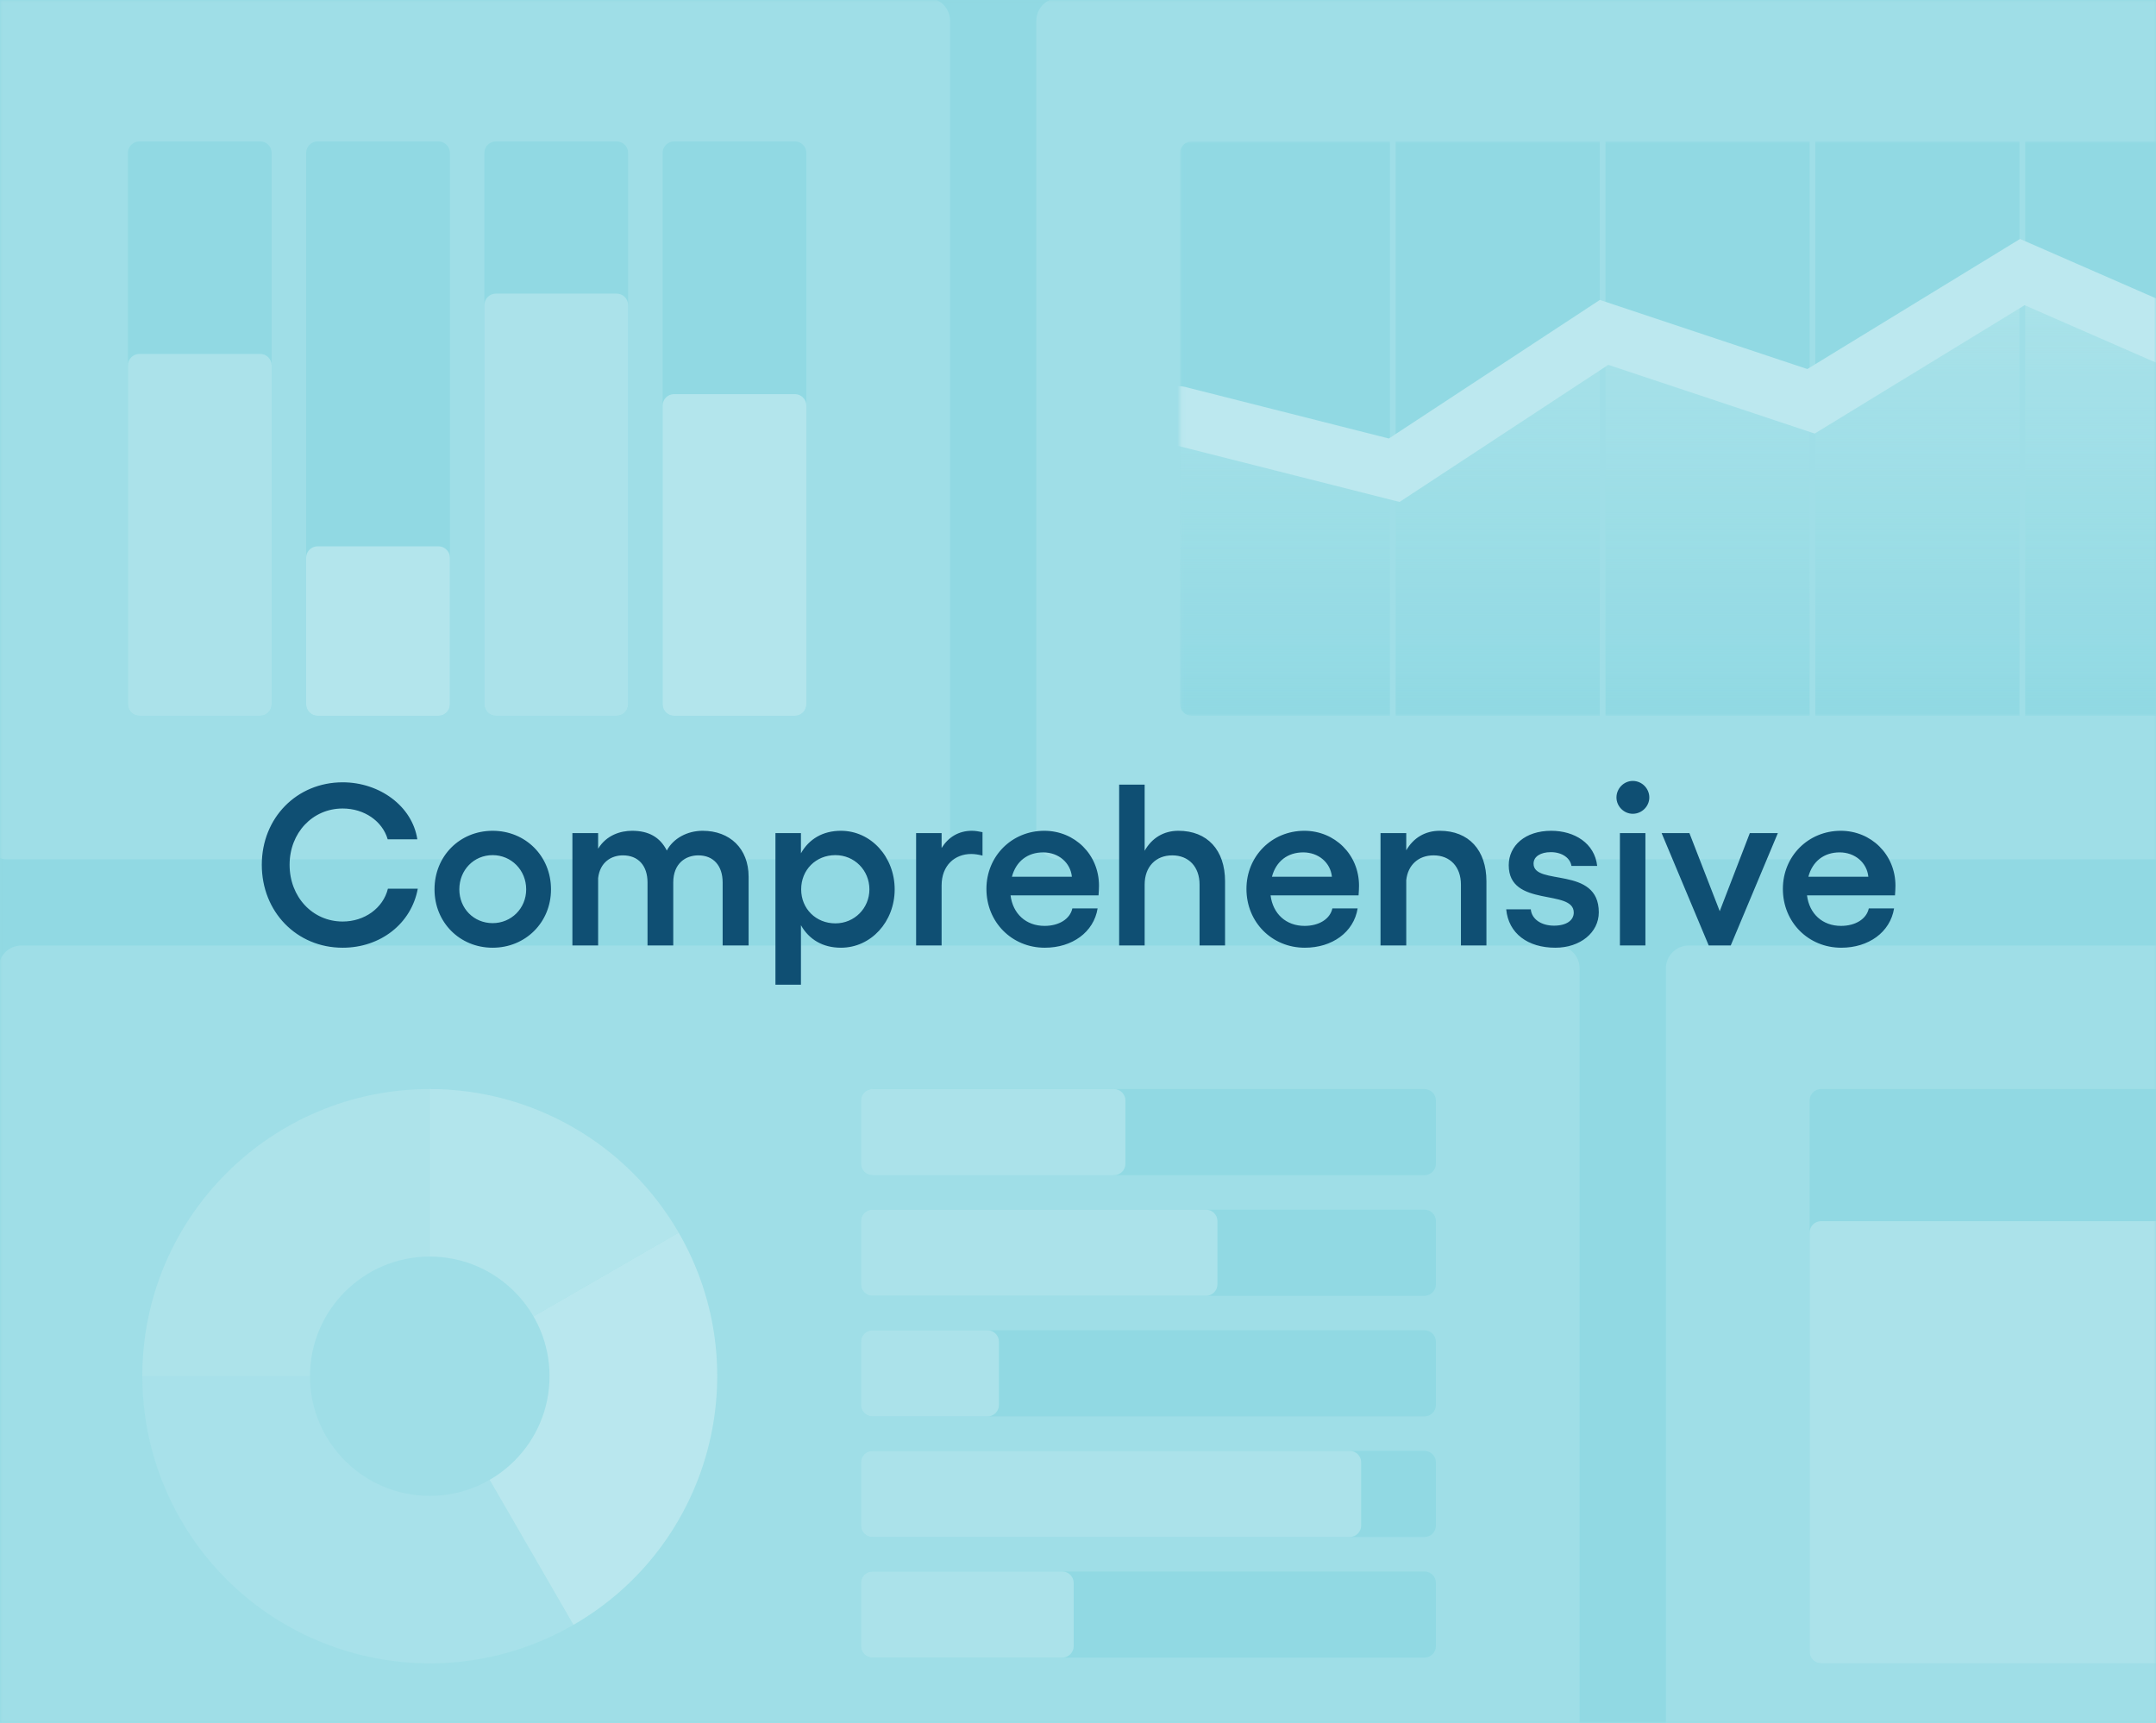 <svg xmlns="http://www.w3.org/2000/svg" fill="none" viewBox="0 0 488 390" height="390" width="488">
<g clip-path="url(#clip0_42_602)">
<rect fill="#91D9E3" height="390" width="488"></rect>
<mask height="390" width="488" y="0" x="0" maskUnits="userSpaceOnUse" style="mask-type:luminance" id="mask0_42_602">
<path fill="white" d="M488 0H0V390H488V0Z"></path>
</mask>
<g mask="url(#mask0_42_602)">
<g opacity="0.7">
<path fill="#91D9E3" d="M488 0H0V390H488V0Z"></path>
<path fill="#A5E0E8" d="M352.336 214.013H4.88C2.005 214.013 -0.326 216.341 -0.326 219.213V403.812C-0.326 406.684 2.005 409.013 4.88 409.013H352.336C355.211 409.013 357.541 406.684 357.541 403.812V219.213C357.541 216.341 355.211 214.013 352.336 214.013Z"></path>
<path fill="#CEEEF3" d="M97.269 311.507V246.513C120.514 246.513 141.992 258.901 153.614 279.01L97.269 311.507Z" opacity="0.7"></path>
<path fill="#CEEEF3" d="M97.269 311.507L153.614 279.01C171.58 310.096 160.918 349.846 129.8 367.794L97.269 311.507Z" opacity="0.9"></path>
<path fill="#CEEEF3" d="M97.269 311.507L129.8 367.794C98.681 385.742 58.891 375.091 40.925 344.004C35.214 334.124 32.208 322.916 32.208 311.507H97.269Z" opacity="0.3"></path>
<path fill="#CEEEF3" d="M97.269 311.507H32.208C32.208 275.612 61.337 246.513 97.269 246.513V311.507Z" opacity="0.5"></path>
<path fill="#A5E0E8" d="M97.275 338.596C112.248 338.596 124.386 326.47 124.386 311.512C124.386 296.555 112.248 284.429 97.275 284.429C82.302 284.429 70.164 296.555 70.164 311.512C70.164 326.47 82.302 338.596 97.275 338.596Z"></path>
<path fill="#91D9E3" d="M322.405 375.213H197.477C196.04 375.213 194.875 374.049 194.875 372.613V358.313C194.875 356.877 196.04 355.713 197.477 355.713H322.405C323.843 355.713 325.008 356.877 325.008 358.313V372.613C325.008 374.049 323.843 375.213 322.405 375.213Z"></path>
<path fill="#91D9E3" d="M322.405 347.913H197.477C196.04 347.913 194.875 346.749 194.875 345.313V331.013C194.875 329.577 196.04 328.413 197.477 328.413H322.405C323.843 328.413 325.008 329.577 325.008 331.013V345.313C325.008 346.749 323.843 347.913 322.405 347.913Z"></path>
<path fill="#91D9E3" d="M322.405 320.613H197.477C196.04 320.613 194.875 319.449 194.875 318.013V303.713C194.875 302.277 196.04 301.113 197.477 301.113H322.405C323.843 301.113 325.008 302.277 325.008 303.713V318.013C325.008 319.449 323.843 320.613 322.405 320.613Z"></path>
<path fill="#91D9E3" d="M322.405 293.313H197.477C196.04 293.313 194.875 292.149 194.875 290.713V276.413C194.875 274.977 196.04 273.813 197.477 273.813H322.405C323.843 273.813 325.008 274.977 325.008 276.413V290.713C325.008 292.149 323.843 293.313 322.405 293.313Z"></path>
<path fill="#91D9E3" d="M322.405 266.013H197.477C196.04 266.013 194.875 264.849 194.875 263.413V249.113C194.875 247.677 196.04 246.513 197.477 246.513H322.405C323.843 246.513 325.008 247.677 325.008 249.113V263.413C325.008 264.849 323.843 266.013 322.405 266.013Z"></path>
<path fill="#B6E6EC" d="M252.133 266.013H197.477C196.04 266.013 194.875 264.849 194.875 263.413V249.113C194.875 247.677 196.04 246.513 197.477 246.513H252.133C253.571 246.513 254.736 247.677 254.736 249.113V263.413C254.736 264.849 253.571 266.013 252.133 266.013Z"></path>
<path fill="#B6E6EC" d="M240.421 375.213H197.477C196.04 375.213 194.875 374.049 194.875 372.613V358.313C194.875 356.877 196.04 355.713 197.477 355.713H240.421C241.859 355.713 243.024 356.877 243.024 358.313V372.613C243.024 374.049 241.859 375.213 240.421 375.213Z"></path>
<path fill="#B6E6EC" d="M272.954 293.313H197.477C196.04 293.313 194.875 292.149 194.875 290.713V276.413C194.875 274.977 196.04 273.813 197.477 273.813H272.954C274.392 273.813 275.557 274.977 275.557 276.413V290.713C275.557 292.149 274.392 293.313 272.954 293.313Z"></path>
<path fill="#B6E6EC" d="M223.504 320.613H197.477C196.04 320.613 194.875 319.449 194.875 318.013V303.713C194.875 302.277 196.04 301.113 197.477 301.113H223.504C224.941 301.113 226.107 302.277 226.107 303.713V318.013C226.107 319.449 224.941 320.613 223.504 320.613Z"></path>
<path fill="#B6E6EC" d="M305.488 347.913H197.477C196.04 347.913 194.875 346.749 194.875 345.313V331.013C194.875 329.577 196.04 328.413 197.477 328.413H305.488C306.925 328.413 308.091 329.577 308.091 331.013V345.313C308.091 346.749 306.925 347.913 305.488 347.913Z"></path>
<path fill="#A5E0E8" d="M209.84 -0.487H1.627C-1.248 -0.487 -3.579 1.841 -3.579 4.713V189.312C-3.579 192.184 -1.248 194.513 1.627 194.513H209.84C212.715 194.513 215.045 192.184 215.045 189.312V4.713C215.045 1.841 212.715 -0.487 209.84 -0.487Z"></path>
<path fill="#91D9E3" d="M139.568 162.012H112.24C110.803 162.012 109.637 160.848 109.637 159.412V34.612C109.637 33.176 110.803 32.012 112.24 32.012H139.568C141.006 32.012 142.171 33.176 142.171 34.612V159.412C142.171 160.848 141.006 162.012 139.568 162.012Z"></path>
<path fill="#91D9E3" d="M99.227 162.012H71.899C70.462 162.012 69.296 160.848 69.296 159.412V34.612C69.296 33.176 70.462 32.012 71.899 32.012H99.227C100.665 32.012 101.83 33.176 101.83 34.612V159.412C101.83 160.848 100.665 162.012 99.227 162.012Z"></path>
<path fill="#91D9E3" d="M58.886 162.012H31.558C30.12 162.012 28.955 160.848 28.955 159.412V34.612C28.955 33.176 30.12 32.012 31.558 32.012H58.886C60.323 32.012 61.488 33.176 61.488 34.612V159.412C61.488 160.848 60.323 162.012 58.886 162.012Z"></path>
<path fill="#91D9E3" d="M179.91 162.012H152.582C151.144 162.012 149.979 160.848 149.979 159.412V34.612C149.979 33.176 151.144 32.012 152.582 32.012H179.91C181.347 32.012 182.512 33.176 182.512 34.612V159.412C182.512 160.848 181.347 162.012 179.91 162.012Z"></path>
<path fill="#B6E6EC" d="M139.568 162.012H112.24C110.803 162.012 109.637 160.848 109.637 159.412V69.062C109.637 67.626 110.803 66.462 112.24 66.462H139.568C141.006 66.462 142.171 67.626 142.171 69.062V159.412C142.171 160.848 141.006 162.012 139.568 162.012Z"></path>
<path fill="#C2EAF0" d="M99.227 162.012H71.899C70.462 162.012 69.296 160.848 69.296 159.412V126.262C69.296 124.826 70.462 123.662 71.899 123.662H99.227C100.665 123.662 101.83 124.826 101.83 126.262V159.412C101.83 160.848 100.665 162.012 99.227 162.012Z"></path>
<path fill="#B6E6EC" d="M58.886 162.012H31.558C30.12 162.012 28.955 160.848 28.955 159.412V82.712C28.955 81.276 30.12 80.112 31.558 80.112H58.886C60.323 80.112 61.488 81.276 61.488 82.712V159.412C61.488 160.848 60.323 162.012 58.886 162.012Z"></path>
<path fill="#C2EAF0" d="M179.91 162.012H152.582C151.144 162.012 149.979 160.848 149.979 159.412V91.813C149.979 90.377 151.144 89.213 152.582 89.213H179.91C181.347 89.213 182.512 90.377 182.512 91.813V159.412C182.512 160.848 181.347 162.012 179.91 162.012Z"></path>
<path fill="#A5E0E8" d="M674.416 214.013H382.267C379.392 214.013 377.062 216.341 377.062 219.213V403.812C377.062 406.684 379.392 409.013 382.267 409.013H674.416C677.291 409.013 679.622 406.684 679.622 403.812V219.213C679.622 216.341 677.291 214.013 674.416 214.013Z"></path>
<path fill="#91D9E3" d="M517.606 376.512H412.198C410.76 376.512 409.595 375.348 409.595 373.912V249.112C409.595 247.676 410.76 246.512 412.198 246.512H517.606C519.043 246.512 520.208 247.676 520.208 249.112V373.912C520.208 375.348 519.043 376.512 517.606 376.512Z"></path>
<path fill="#B6E6EC" d="M517.606 376.512H412.198C410.76 376.512 409.595 375.348 409.595 373.912V279.013C409.595 277.577 410.76 276.413 412.198 276.413H517.606C519.043 276.413 520.208 277.577 520.208 279.013V373.912C520.208 375.348 519.043 376.512 517.606 376.512Z"></path>
<path fill="#A5E0E8" d="M531.92 -0.487H239.771C236.896 -0.487 234.565 1.841 234.565 4.713V189.312C234.565 192.184 236.896 194.513 239.771 194.513H531.92C534.795 194.513 537.125 192.184 537.125 189.312V4.713C537.125 1.841 534.795 -0.487 531.92 -0.487Z"></path>
<mask height="131" width="238" y="32" x="267" maskUnits="userSpaceOnUse" style="mask-type:luminance" id="mask1_42_602">
<path fill="white" d="M504.592 32.013H267.099V162.013H504.592V32.013Z"></path>
</mask>
<g mask="url(#mask1_42_602)">
<path fill="#91D9E3" d="M501.99 162.012H269.702C268.264 162.012 267.099 160.848 267.099 159.412V34.612C267.099 33.176 268.264 32.012 269.702 32.012H501.99C503.427 32.012 504.592 33.176 504.592 34.612V159.412C504.592 160.848 503.427 162.012 501.99 162.012Z"></path>
<path fill="url(#paint0_linear_42_602)" d="M504.592 162.012H445.219H385.846H326.472H267.099V134.55V94.087L315.574 106.437L363.072 75.237L410.246 90.837L457.744 61.587L504.592 82.062V111.963V123.012V134.55V162.012Z"></path>
<path fill="#A5E0E8" d="M315.899 32.013H314.598V162.013H315.899V32.013Z"></path>
<path fill="#A5E0E8" d="M363.398 32.013H362.096V162.013H363.398V32.013Z"></path>
<path fill="#A5E0E8" d="M410.896 32.013H409.595V162.013H410.896V32.013Z"></path>
<path fill="#A5E0E8" d="M458.395 32.013H457.094V162.013H458.395V32.013Z"></path>
<path stroke-linecap="round" stroke-miterlimit="10" stroke-width="13.333" stroke="#CEEEF3" d="M266.774 94.087L315.574 106.437L363.072 75.237L409.92 90.837L457.744 61.587L504.592 82.062"></path>
</g>
</g>
</g>
<path fill="#0F4F73" d="M77.56 214.52C67.16 214.52 59.256 206.408 59.256 195.748C59.256 185.14 67.16 177.08 77.56 177.08C85.932 177.08 93.316 182.488 94.46 189.976H87.752C86.556 185.868 82.448 183.008 77.56 183.008C70.748 183.008 65.548 188.52 65.548 195.748C65.548 203.028 70.748 208.592 77.56 208.592C82.5 208.592 86.712 205.576 87.804 201.156H94.564C93.108 209.06 86.14 214.52 77.56 214.52ZM111.507 188.052C118.943 188.052 124.715 193.772 124.715 201.312C124.715 208.8 118.943 214.52 111.507 214.52C104.071 214.52 98.351 208.8 98.351 201.312C98.351 193.772 104.071 188.052 111.507 188.052ZM103.967 201.312C103.967 205.628 107.243 208.956 111.507 208.956C115.719 208.956 119.099 205.628 119.099 201.312C119.099 196.944 115.719 193.564 111.507 193.564C107.243 193.564 103.967 196.944 103.967 201.312ZM169.444 198.452V214H163.568V199.752C163.568 195.956 161.488 193.616 158.056 193.616C155.196 193.616 152.388 195.436 152.388 199.752V214H146.564V199.752C146.564 195.904 144.432 193.616 141 193.616C138.4 193.616 135.8 195.124 135.384 198.764V214H129.56V188.572H135.384V192.108C137.256 189.04 140.428 188.052 143.08 188.052C146.772 188.052 149.372 189.456 150.932 192.524C152.388 189.768 155.56 188.052 159.044 188.052C165.18 188.052 169.444 192.056 169.444 198.452ZM189.089 193.564C184.669 193.564 181.341 196.892 181.341 201.312C181.341 205.68 184.669 209.008 189.089 209.008C193.405 209.008 196.785 205.576 196.785 201.312C196.785 196.996 193.405 193.564 189.089 193.564ZM175.517 222.892V188.572H181.289V193.148C183.109 189.924 186.229 188.052 190.337 188.052C197.149 188.052 202.505 193.98 202.505 201.312C202.505 208.644 197.149 214.52 190.337 214.52C186.229 214.52 183.109 212.648 181.289 209.424V222.892H175.517ZM207.357 214V188.572H213.129V191.952C214.637 189.508 216.977 188.052 219.993 188.052C220.773 188.052 221.605 188.208 222.385 188.364V193.668C221.553 193.46 220.669 193.304 219.837 193.304C216.145 193.304 213.129 195.852 213.129 200.428V214H207.357ZM236.48 214.52C229.044 214.52 223.272 208.748 223.272 201.208C223.272 193.772 229.044 188.052 236.376 188.052C243.24 188.052 248.752 193.408 248.752 200.48C248.752 201 248.7 202.092 248.648 202.664H228.732C229.252 206.824 232.216 209.58 236.428 209.58C239.704 209.58 242.2 208.02 242.72 205.628H248.44C247.556 211.036 242.668 214.52 236.48 214.52ZM229.044 198.452H242.616C242.304 195.28 239.6 192.94 236.116 192.94C232.632 192.94 229.98 194.916 229.044 198.452ZM253.314 177.6H259.086V192.576C260.698 189.716 263.35 188.052 266.73 188.052C273.282 188.052 277.286 192.42 277.286 199.492V214H271.514V200.22C271.514 196.216 269.07 193.616 265.326 193.616C261.582 193.616 259.086 196.216 259.086 200.22V214H253.314V177.6ZM295.335 214.52C287.899 214.52 282.127 208.748 282.127 201.208C282.127 193.772 287.899 188.052 295.231 188.052C302.095 188.052 307.607 193.408 307.607 200.48C307.607 201 307.555 202.092 307.503 202.664H287.587C288.107 206.824 291.071 209.58 295.283 209.58C298.559 209.58 301.055 208.02 301.575 205.628H307.295C306.411 211.036 301.523 214.52 295.335 214.52ZM287.899 198.452H301.471C301.159 195.28 298.455 192.94 294.971 192.94C291.487 192.94 288.835 194.916 287.899 198.452ZM318.298 188.572V192.472C319.91 189.664 322.562 188.052 325.89 188.052C332.442 188.052 336.446 192.42 336.446 199.492V214H330.674V200.22C330.674 196.216 328.23 193.616 324.486 193.616C321.054 193.616 318.662 195.8 318.298 199.232V214H312.474V188.572H318.298ZM352.052 214.52C345.812 214.52 341.444 211.296 340.924 205.836H346.488C346.696 208.072 348.88 209.528 351.74 209.528C354.548 209.528 356.212 208.332 356.212 206.564C356.212 201.104 341.496 205.524 341.496 195.852C341.496 191.432 345.188 188.052 351.116 188.052C356.368 188.052 360.944 190.86 361.516 196.008H355.692C355.432 194.292 353.664 192.888 351.012 192.888C348.724 192.888 347.112 193.876 347.112 195.488C347.112 200.636 361.88 195.904 361.88 206.512C361.88 211.088 357.668 214.52 352.052 214.52ZM366.658 188.572H372.43V214H366.658V188.572ZM365.878 180.512C365.878 178.484 367.542 176.768 369.57 176.768C371.65 176.768 373.314 178.484 373.314 180.512C373.314 182.488 371.65 184.204 369.57 184.204C367.542 184.204 365.878 182.488 365.878 180.512ZM402.409 188.572L391.749 214H386.757L376.097 188.572H382.389L389.253 206.252L396.065 188.572H402.409ZM416.753 214.52C409.317 214.52 403.545 208.748 403.545 201.208C403.545 193.772 409.317 188.052 416.649 188.052C423.513 188.052 429.025 193.408 429.025 200.48C429.025 201 428.973 202.092 428.921 202.664H409.005C409.525 206.824 412.489 209.58 416.701 209.58C419.977 209.58 422.473 208.02 422.993 205.628H428.713C427.829 211.036 422.941 214.52 416.753 214.52ZM409.317 198.452H422.889C422.577 195.28 419.873 192.94 416.389 192.94C412.905 192.94 410.253 194.916 409.317 198.452Z"></path>
</g>
<defs>
<linearGradient gradientUnits="userSpaceOnUse" y2="162.012" x2="385.846" y1="61.587" x1="385.846" id="paint0_linear_42_602">
<stop stop-color="#B6E6EC"></stop>
<stop stop-opacity="0" stop-color="#B6E6EC" offset="1"></stop>
</linearGradient>
<clipPath id="clip0_42_602">
<rect fill="white" height="390" width="488"></rect>
</clipPath>
</defs>
</svg>
